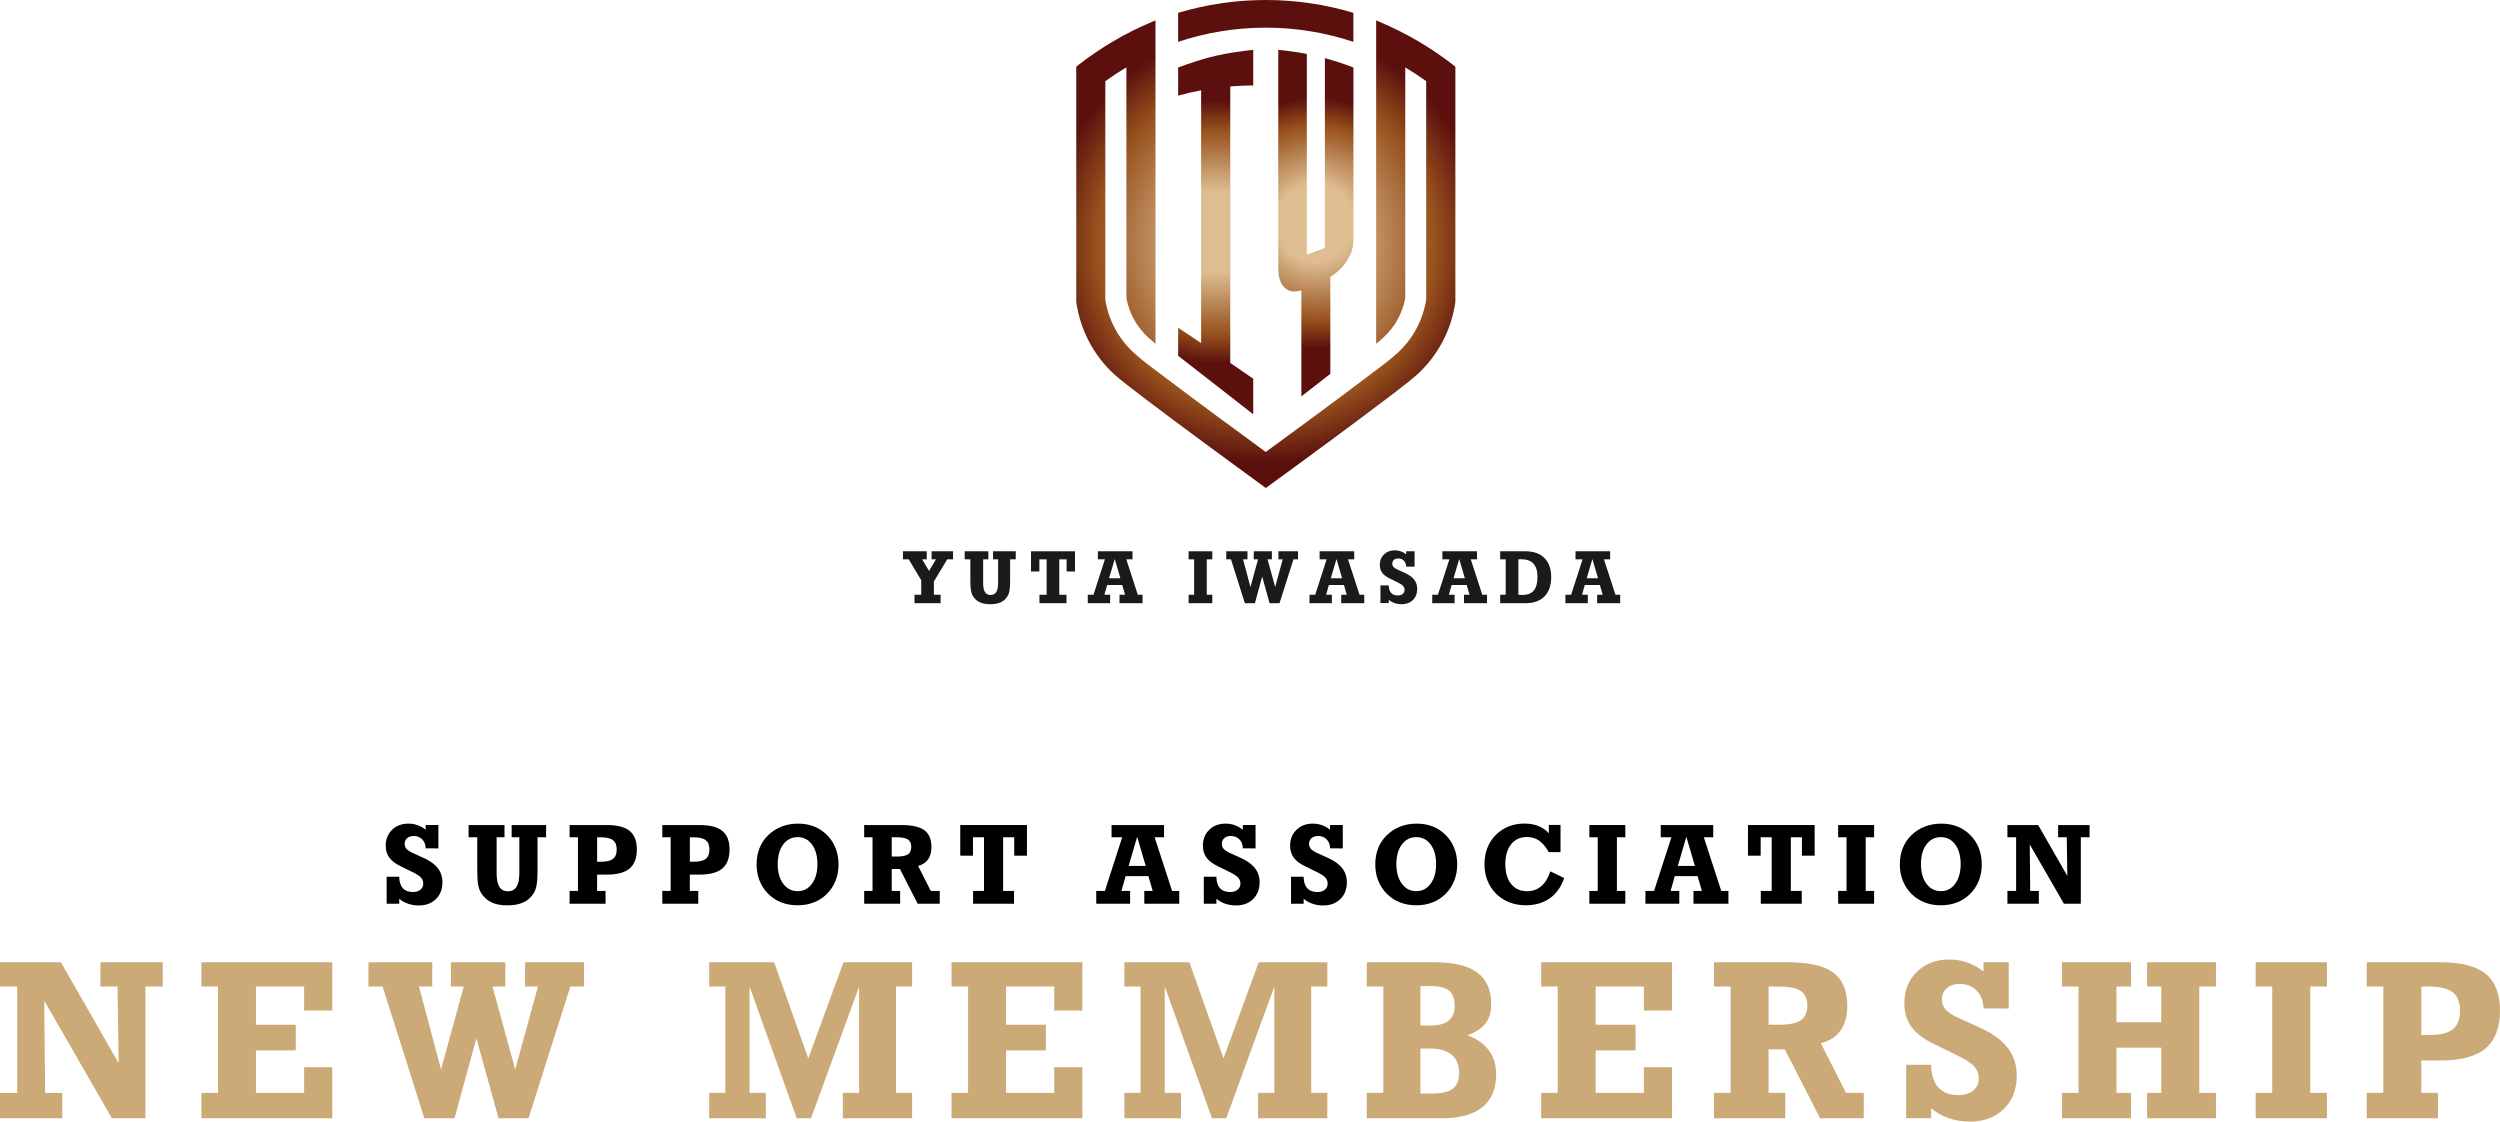 <?xml version="1.0" encoding="UTF-8"?><svg id="_レイヤー_2" xmlns="http://www.w3.org/2000/svg" xmlns:xlink="http://www.w3.org/1999/xlink" viewBox="0 0 793.32 355.92"><defs><style>.cls-1{fill:#ca7;}.cls-2{fill:url(#_名称未設定グラデーション_3-2);}.cls-3{fill:url(#_名称未設定グラデーション_3);fill-rule:evenodd;}.cls-4{fill:url(#_名称未設定グラデーション_3-3);}.cls-5{fill:#1a1a1a;}</style><radialGradient id="_名称未設定グラデーション_3" cx="401.68" cy="280.57" fx="401.68" fy="280.57" r="69.33" gradientTransform="translate(0 358) scale(1 -1)" gradientUnits="userSpaceOnUse"><stop offset=".31" stop-color="#debd91"/><stop offset=".68" stop-color="#a56735"/><stop offset=".78" stop-color="#96501c"/><stop offset="1" stop-color="#5b100e"/></radialGradient><radialGradient id="_名称未設定グラデーション_3-2" cx="417.56" cy="287.2" fx="417.56" fy="287.2" r="39.78" xlink:href="#_名称未設定グラデーション_3"/><radialGradient id="_名称未設定グラデーション_3-3" cx="385.77" cy="284.36" fx="385.77" fy="284.36" r="41.75" xlink:href="#_名称未設定グラデーション_3"/></defs><g id="_レイヤー_2-2"><g id="_レイヤー_2-2"><g><g><path class="cls-1" d="m14.04,317.55l.28,29.26h5.43v8.05H0v-8.05h5.47v-33.75H0v-7.7h19.33l18.32,32.01-.35-24.31h-5.43v-7.7h19.78v7.7h-5.5v41.8h-10.62l-21.49-37.3h0Z"/><path class="cls-1" d="m96.52,346.8v-8.15h8.92v16.2h-41.53v-8.05h5.26v-33.75h-5.26v-7.7h41.52v15.33h-8.92v-7.63h-15.29v12.12h12.64v8.15h-12.64v13.48h15.3Z"/><path class="cls-1" d="m139.95,339.39l7.21-26.33h-4.08v-7.7h17.28v7.7h-4.08l7.21,26.33,7.21-26.33h-4.08v-7.7h18.71v7.7h-4.35l-13.27,41.8h-9.51l-7.04-25.39-6.93,25.39h-9.58l-13.24-41.8h-4.49v-7.7h20.24v7.7h-4.21l7,26.33h0Z"/><path class="cls-1" d="m252.83,354.85l-14.98-41.8v33.75h5.16v8.05h-17.97v-8.05h5.12v-33.75h-5.12v-7.7h20.62l10.83,30.51,11.18-30.51h21.77v7.7h-5.12v33.75h5.12v8.05h-21.98v-8.05h5.16v-33.75l-15.26,41.8h-4.53,0Z"/><path class="cls-1" d="m334.54,346.8v-8.15h8.92v16.2h-41.52v-8.05h5.26v-33.75h-5.26v-7.7h41.52v15.33h-8.92v-7.63h-15.29v12.12h12.64v8.15h-12.64v13.48h15.29Z"/><path class="cls-1" d="m384.59,354.85l-14.98-41.8v33.75h5.16v8.05h-17.97v-8.05h5.12v-33.75h-5.12v-7.7h20.62l10.83,30.51,11.18-30.51h21.77v7.7h-5.12v33.75h5.12v8.05h-21.98v-8.05h5.16v-33.75l-15.26,41.8h-4.53,0Z"/><path class="cls-1" d="m455.3,305.35c6.01,0,10.5,1.09,13.46,3.26s4.44,5.49,4.44,9.94c0,2.55-.59,4.62-1.78,6.18s-3.11,2.83-5.78,3.78c3,1.09,5.27,2.69,6.81,4.79s2.32,4.63,2.32,7.58c0,4.6-1.44,8.08-4.32,10.43-2.88,2.36-7.12,3.54-12.71,3.54h-24.03v-8.05h5.26v-33.75h-5.26v-7.7h21.6-.01Zm-4.56,20.1h3c2.65,0,4.62-.52,5.92-1.55s1.95-2.61,1.95-4.72c0-2.23-.59-3.83-1.76-4.81s-3.12-1.46-5.83-1.46h-3.27v12.54h-.01Zm0,21.56h3.8c3,0,5.16-.51,6.48-1.53s1.99-2.68,1.99-4.98c0-2.55-.78-4.49-2.35-5.8s-3.9-1.97-6.98-1.97h-2.93v14.28h0Z"/><path class="cls-1" d="m521.65,346.8v-8.15h8.92v16.2h-41.52v-8.05h5.26v-33.75h-5.26v-7.7h41.52v15.33h-8.92v-7.63h-15.29v12.12h12.64v8.15h-12.64v13.48h15.29Z"/><path class="cls-1" d="m561.22,346.8h5.29v8.05h-22.61v-8.05h5.26v-33.75h-5.26v-7.7h23.41c6.66,0,11.48,1.09,14.44,3.27s4.44,5.72,4.44,10.62c0,3.18-.71,5.77-2.14,7.77s-3.51,3.33-6.25,4.01l7.98,15.78h5.64v8.05h-13.86l-11.18-21.84h-5.16v13.79h0Zm0-33.75v12.12h3.24c3.27,0,5.6-.47,6.98-1.41s2.07-2.49,2.07-4.65-.7-3.71-2.11-4.65-3.72-1.41-6.95-1.41h-3.24.01Z"/><path class="cls-1" d="m604.89,354.85v-16.96h7.91c.05,3.16.81,5.55,2.28,7.18,1.47,1.63,3.62,2.44,6.43,2.44,1.93,0,3.48-.49,4.65-1.46,1.17-.98,1.76-2.24,1.76-3.8s-.49-2.77-1.46-3.85-2.82-2.27-5.54-3.57l-7.04-3.45c-3.34-1.58-5.78-3.41-7.3-5.49-1.52-2.08-2.28-4.58-2.28-7.51,0-4.06,1.33-7.4,3.99-10s6.09-3.9,10.29-3.9c2.02,0,3.91.31,5.66.92s3.48,1.57,5.17,2.87v-2.93h8.01v14.7l-8.01-.03c-.02-2.3-.73-4.17-2.12-5.61-1.39-1.44-3.2-2.16-5.43-2.16-1.7,0-3.06.45-4.09,1.36s-1.55,2.1-1.55,3.59c0,1.23.39,2.29,1.17,3.17.78.88,2.15,1.78,4.13,2.68l6.48,2.93c4.13,1.86,7.16,4.04,9.09,6.53,1.93,2.5,2.89,5.45,2.89,8.86,0,4.34-1.37,7.85-4.11,10.54s-6.34,4.02-10.8,4.02c-2.35,0-4.57-.37-6.69-1.1s-3.97-1.77-5.57-3.12v3.13h-7.91v.02Z"/><path class="cls-1" d="m654.31,354.85v-8.05h5.26v-33.75h-5.26v-7.7h21.91v7.7h-4.6v11.35h14.21v-11.35h-4.49v-7.7h21.84v7.7h-5.29v33.75h5.29v8.05h-21.84v-8.05h4.49v-14.35h-14.21v14.35h4.6v8.05h-21.91Z"/><path class="cls-1" d="m715.79,354.85v-8.05h5.26v-33.75h-5.26v-7.7h22.61v7.7h-5.29v33.75h5.29v8.05h-22.61Z"/><path class="cls-1" d="m768.35,346.8h5.29v8.05h-22.61v-8.05h5.26v-33.75h-5.26v-7.7h23.41c6.55,0,11.33,1.23,14.35,3.69,3.02,2.46,4.53,6.36,4.53,11.7s-1.53,9.39-4.58,11.95c-3.05,2.55-7.82,3.83-14.3,3.83h-6.1v10.28h.01Zm0-33.75v15.4h2.3c3.55,0,6.11-.6,7.66-1.81,1.56-1.21,2.33-3.17,2.33-5.89s-.78-4.68-2.33-5.89c-1.56-1.21-4.11-1.81-7.66-1.81h-2.3Z"/></g><g><g><path class="cls-5" d="m298.48,188.73v2.68h-8.28v-2.68h2.13v-4.61l-3.96-6.62h-1.83v-2.56h7.54v2.56h-1.45l2.18,3.67,2.2-3.67h-1.39v-2.56h6.8v2.56h-1.84l-4.23,7.02v4.21h2.13Z"/><path class="cls-5" d="m307.93,177.5h-1.81v-2.56h7.51v2.56h-1.65v7.5c0,1.29.19,2.25.57,2.87s.98.93,1.78.93,1.41-.31,1.81-.93c.39-.62.59-1.58.59-2.87v-7.5h-1.61v-2.56h7.21v2.56h-1.8v7.09c0,1.19-.06,2.14-.19,2.84-.12.7-.32,1.27-.58,1.69-.55.9-1.27,1.57-2.16,1.99s-2.02.63-3.39.63-2.45-.21-3.34-.64-1.61-1.09-2.16-1.98c-.28-.44-.48-1.01-.6-1.72s-.19-1.64-.19-2.82v-7.09h0Z"/><path class="cls-5" d="m338.42,188.73v2.68h-8.57v-2.68h2.28v-11.23h-2.31v3.85h-2.65v-6.41h13.96v6.41h-2.67v-3.85h-2.32v11.23h2.28Z"/><path class="cls-5" d="m345.18,191.41v-2.68h1.81l3.63-11.23h-2.23v-2.56h10.99v2.56h-1.97l3.65,11.23h1.5v2.68h-7.31v-2.68h1.76l-.9-3.1h-4.78l-.87,3.1h1.82v2.68h-7.1Zm6.77-7.91h3.58l-1.79-6.1-1.8,6.1h.01Z"/><path class="cls-5" d="m377.18,191.41v-2.68h1.75v-11.23h-1.75v-2.56h7.52v2.56h-1.76v11.23h1.76v2.68h-7.52Z"/><path class="cls-5" d="m396.81,186.26l2.4-8.76h-1.36v-2.56h5.75v2.56h-1.36l2.4,8.76,2.4-8.76h-1.36v-2.56h6.22v2.56h-1.45l-4.42,13.91h-3.16l-2.34-8.45-2.31,8.45h-3.19l-4.4-13.91h-1.5v-2.56h6.73v2.56h-1.4l2.33,8.76h.02Z"/><path class="cls-5" d="m415.54,191.41v-2.68h1.81l3.63-11.23h-2.23v-2.56h10.99v2.56h-1.97l3.65,11.23h1.5v2.68h-7.31v-2.68h1.76l-.9-3.1h-4.78l-.87,3.1h1.82v2.68h-7.1Zm6.77-7.91h3.58l-1.79-6.1-1.8,6.1h.01Z"/><path class="cls-5" d="m438.05,191.41v-5.65h2.63c.01,1.05.27,1.85.76,2.39.49.54,1.2.81,2.14.81.64,0,1.16-.16,1.55-.49.39-.32.58-.75.58-1.26s-.16-.92-.49-1.28-.94-.76-1.84-1.19l-2.34-1.15c-1.11-.53-1.92-1.13-2.43-1.83-.51-.69-.76-1.52-.76-2.5,0-1.35.44-2.46,1.33-3.33s2.03-1.3,3.43-1.3c.67,0,1.3.1,1.88.31.58.21,1.16.52,1.72.96v-.97h2.67v4.89h-2.67c0-.78-.24-1.4-.71-1.88-.46-.48-1.07-.72-1.81-.72-.56,0-1.02.15-1.36.45s-.52.7-.52,1.19c0,.41.13.76.39,1.05.26.29.72.59,1.37.89l2.16.97c1.38.62,2.38,1.34,3.03,2.17s.96,1.81.96,2.95c0,1.44-.46,2.61-1.37,3.51-.91.89-2.11,1.34-3.59,1.34-.78,0-1.52-.12-2.23-.37-.7-.24-1.32-.59-1.85-1.04v1.04h-2.63v.04Z"/><path class="cls-5" d="m454.49,191.41v-2.68h1.81l3.63-11.23h-2.23v-2.56h10.99v2.56h-1.97l3.65,11.23h1.5v2.68h-7.31v-2.68h1.76l-.9-3.1h-4.78l-.87,3.1h1.82v2.68h-7.1Zm6.77-7.91h3.58l-1.79-6.1-1.8,6.1h.01Z"/><path class="cls-5" d="m484.12,174.94c2.57,0,4.57.72,5.99,2.16s2.13,3.46,2.13,6.07-.71,4.64-2.13,6.08-3.42,2.16-5.99,2.16h-8.07v-2.68h1.75v-11.23h-1.75v-2.56h8.07Zm-2.29,13.79c.22.02.42.04.63.05s.39.02.58.02c1.64,0,2.86-.47,3.65-1.4.79-.94,1.19-2.37,1.19-4.3s-.43-3.31-1.28-4.24c-.85-.94-2.15-1.4-3.88-1.4h-.33c-.12,0-.31.02-.56.04v11.23Z"/><path class="cls-5" d="m496.75,191.41v-2.68h1.81l3.63-11.23h-2.23v-2.56h10.99v2.56h-1.97l3.65,11.23h1.5v2.68h-7.31v-2.68h1.76l-.9-3.1h-4.78l-.87,3.1h1.82v2.68h-7.1Zm6.77-7.91h3.58l-1.79-6.1-1.8,6.1h.01Z"/></g><g><path class="cls-3" d="m357.39,21.39c-2.28,1.36-4.49,2.82-6.64,4.36v69.34c1.03,6.51,4.24,12.48,9.11,16.92,2.98,2.72,6.35,5.09,9.56,7.53,5.61,4.25,11.26,8.45,16.92,12.63,5.1,3.76,10.2,7.51,15.32,11.25,5.12-3.74,10.22-7.49,15.32-11.25,5.66-4.18,11.31-8.37,16.92-12.63,3.22-2.44,6.58-4.81,9.56-7.53,4.87-4.44,8.08-10.41,9.11-16.92V25.75c-2.15-1.55-4.37-3-6.64-4.36v73.21c-.89,4.81-3.33,9.21-6.94,12.51-.4.37-.81.73-1.23,1.08l-1.07.91V6.48l.9.38c8.6,3.59,16.67,8.34,23.99,14.1l.25.2v74.65c-1.23,8.86-5.52,17-12.12,23.03-1.21,1.1-2.55,2.15-3.84,3.16-2.1,1.66-4.23,3.29-6.37,4.9-5.64,4.28-11.32,8.49-17.01,12.7-6.79,5.02-13.61,10.01-20.43,14.98l-.38.28-.38-.28c-6.82-4.98-13.64-9.97-20.43-14.98-5.69-4.2-11.38-8.42-17.01-12.7-2.13-1.62-4.26-3.25-6.37-4.9-1.28-1.01-2.63-2.06-3.84-3.16-6.6-6.03-10.89-14.18-12.12-23.03V21.15l.25-.2c7.32-5.77,15.39-10.52,23.99-14.1l.9-.38v102.62l-1.07-.91c-.42-.35-.83-.71-1.23-1.08-3.62-3.3-6.05-7.69-6.93-12.51v-.12s-.01-73.08-.01-73.08h-.04ZM401.66,0c9.5,0,18.85,1.39,27.81,4.07v9.21c-8.91-2.96-18.28-4.5-27.81-4.5s-18.9,1.53-27.81,4.5V4.07c8.95-2.68,18.31-4.07,27.81-4.07h0Z"/><path class="cls-2" d="m412.96,125.77v-33.66c-2.06.69-3.8.48-5.21-.72-1.42-1.21-2.12-3.39-2.12-6.45V15.82c1.51.15,3.02.32,4.53.53,1.51.21,3.02.47,4.53.76v63.7c1.91-.73,3.82-1.42,5.73-2.12V18.45c1.51.42,3.02.86,4.53,1.35s3.02,1.05,4.53,1.62v54.68c0,2.43-.72,4.65-2.12,6.73-1.43,2.13-3.15,3.82-5.21,5v30.8c-1.53,1.19-3.06,2.38-4.59,3.57s-3.06,2.38-4.58,3.57h-.02Z"/><path class="cls-4" d="m397.69,15.82v11.29c-1.22.02-2.43.04-3.65.09-1.21.05-2.43.13-3.64.22v87.74c1.21.83,2.43,1.67,3.64,2.51,1.21.84,2.43,1.69,3.65,2.52v11.28c-3.97-3.1-7.95-6.2-11.92-9.29-3.97-3.1-7.94-6.19-11.91-9.27v-8.92c1.21.8,2.43,1.62,3.64,2.43,1.21.81,2.43,1.63,3.65,2.44V28.65c-1.22.24-2.43.49-3.65.77-1.21.28-2.43.59-3.64.93v-8.94c3.97-1.45,7.92-2.78,11.91-3.7,3.95-.91,7.95-1.45,11.92-1.9h0Z"/></g></g><g><path d="m122.69,286.78v-8.56h3.99c.02,1.59.41,2.8,1.15,3.62s1.83,1.23,3.24,1.23c.97,0,1.75-.25,2.35-.74s.89-1.13.89-1.92-.25-1.4-.74-1.94-1.42-1.15-2.79-1.8l-3.55-1.74c-1.69-.8-2.92-1.72-3.68-2.77s-1.15-2.31-1.15-3.79c0-2.05.67-3.73,2.01-5.04s3.07-1.97,5.19-1.97c1.02,0,1.97.16,2.86.47s1.75.79,2.61,1.45v-1.48h4.04v7.42l-4.04-.02c-.01-1.16-.37-2.1-1.07-2.83s-1.62-1.09-2.74-1.09c-.86,0-1.54.23-2.07.69s-.78,1.06-.78,1.81c0,.62.2,1.15.59,1.6s1.09.9,2.08,1.35l3.27,1.48c2.09.94,3.62,2.04,4.59,3.3s1.46,2.75,1.46,4.47c0,2.19-.69,3.96-2.07,5.32s-3.2,2.03-5.45,2.03c-1.18,0-2.31-.18-3.38-.55s-2-.89-2.81-1.57v1.58h-3.99Z"/><path d="m151.44,265.69h-2.74v-3.88h11.39v3.88h-2.5v11.37c0,1.96.29,3.41.87,4.35s1.48,1.42,2.7,1.42,2.14-.47,2.74-1.42.9-2.39.9-4.35v-11.37h-2.44v-3.88h10.93v3.88h-2.72v10.76c0,1.8-.09,3.24-.28,4.31s-.48,1.92-.88,2.57c-.83,1.37-1.92,2.38-3.28,3.01s-3.07.96-5.14.96-3.72-.32-5.07-.97-2.45-1.65-3.28-3.01c-.42-.67-.73-1.54-.91-2.6s-.28-2.49-.28-4.27v-10.76Z"/><path d="m189.49,282.72h2.67v4.06h-11.41v-4.06h2.65v-17.03h-2.65v-3.88h11.81c3.3,0,5.72.62,7.24,1.86s2.29,3.21,2.29,5.91-.77,4.74-2.31,6.03-3.95,1.93-7.22,1.93h-3.08v5.19Zm0-17.03v7.77h1.16c1.79,0,3.08-.3,3.87-.91s1.18-1.6,1.18-2.97-.39-2.36-1.18-2.97-2.07-.91-3.87-.91h-1.16Z"/><path d="m218.91,282.72h2.67v4.06h-11.41v-4.06h2.65v-17.03h-2.65v-3.88h11.81c3.3,0,5.72.62,7.24,1.86s2.29,3.21,2.29,5.91-.77,4.74-2.31,6.03-3.95,1.93-7.22,1.93h-3.08v5.19Zm0-17.03v7.77h1.16c1.79,0,3.08-.3,3.87-.91s1.18-1.6,1.18-2.97-.39-2.36-1.18-2.97-2.07-.91-3.87-.91h-1.16Z"/><path d="m253.31,261.36c1.84,0,3.53.31,5.08.93s2.91,1.54,4.1,2.74c1.18,1.2,2.08,2.58,2.69,4.16s.91,3.28.91,5.12-.31,3.54-.92,5.12-1.52,2.96-2.72,4.18c-1.2,1.21-2.58,2.12-4.16,2.74s-3.31.93-5.19.93-3.6-.31-5.17-.92-2.96-1.52-4.17-2.72c-1.21-1.23-2.12-2.63-2.74-4.2s-.93-3.28-.93-5.13.3-3.6.91-5.14,1.52-2.91,2.72-4.1c1.24-1.22,2.67-2.14,4.29-2.77s3.38-.94,5.29-.94Zm-.21,21.43c1.89,0,3.41-.79,4.56-2.36s1.73-3.64,1.73-6.22-.57-4.66-1.72-6.22-2.67-2.34-4.57-2.34-3.42.78-4.58,2.34-1.73,3.63-1.73,6.22.58,4.65,1.74,6.22,2.68,2.36,4.57,2.36Z"/><path d="m282.97,282.72h2.67v4.06h-11.41v-4.06h2.65v-17.03h-2.65v-3.88h11.81c3.36,0,5.79.55,7.29,1.65s2.24,2.89,2.24,5.36c0,1.61-.36,2.91-1.08,3.92s-1.77,1.68-3.16,2.02l4.03,7.96h2.85v4.06h-7l-5.64-11.02h-2.6v6.96Zm0-17.03v6.12h1.63c1.65,0,2.83-.24,3.52-.71s1.05-1.26,1.05-2.35-.35-1.87-1.06-2.35-1.88-.71-3.51-.71h-1.63Z"/><path d="m321.78,282.72v4.06h-12.99v-4.06h3.46v-17.03h-3.5v5.84h-4.03v-9.72h21.16v9.72h-4.04v-5.84h-3.52v17.03h3.45Z"/><path d="m347.87,286.78v-4.06h2.74l5.5-17.03h-3.38v-3.88h16.66v3.88h-2.99l5.54,17.03h2.27v4.06h-11.09v-4.06h2.67l-1.37-4.69h-7.24l-1.32,4.69h2.76v4.06h-10.76Zm10.27-11.99h5.43l-2.71-9.25-2.72,9.25Z"/><path d="m382,286.78v-8.56h3.99c.02,1.59.41,2.8,1.15,3.62s1.83,1.23,3.24,1.23c.97,0,1.75-.25,2.35-.74s.89-1.13.89-1.92-.25-1.4-.74-1.94-1.42-1.15-2.79-1.8l-3.55-1.74c-1.69-.8-2.92-1.72-3.68-2.77s-1.15-2.31-1.15-3.79c0-2.05.67-3.73,2.01-5.04s3.07-1.97,5.19-1.97c1.02,0,1.97.16,2.86.47s1.75.79,2.61,1.45v-1.48h4.04v7.42l-4.04-.02c-.01-1.16-.37-2.1-1.07-2.83s-1.62-1.09-2.74-1.09c-.86,0-1.54.23-2.07.69s-.78,1.06-.78,1.81c0,.62.2,1.15.59,1.6s1.09.9,2.08,1.35l3.27,1.48c2.09.94,3.62,2.04,4.59,3.3s1.46,2.75,1.46,4.47c0,2.19-.69,3.96-2.07,5.32s-3.2,2.03-5.45,2.03c-1.18,0-2.31-.18-3.38-.55s-2-.89-2.81-1.57v1.58h-3.99Z"/><path d="m409.68,286.78v-8.56h3.99c.02,1.59.41,2.8,1.15,3.62s1.83,1.23,3.24,1.23c.97,0,1.75-.25,2.35-.74s.89-1.13.89-1.92-.25-1.4-.74-1.94-1.42-1.15-2.79-1.8l-3.55-1.74c-1.69-.8-2.92-1.72-3.68-2.77s-1.15-2.31-1.15-3.79c0-2.05.67-3.73,2.01-5.04s3.07-1.97,5.19-1.97c1.02,0,1.97.16,2.86.47s1.75.79,2.61,1.45v-1.48h4.04v7.42l-4.04-.02c-.01-1.16-.37-2.1-1.07-2.83s-1.62-1.09-2.74-1.09c-.86,0-1.54.23-2.07.69s-.78,1.06-.78,1.81c0,.62.2,1.15.59,1.6s1.09.9,2.08,1.35l3.27,1.48c2.09.94,3.62,2.04,4.59,3.3s1.46,2.75,1.46,4.47c0,2.19-.69,3.96-2.07,5.32s-3.2,2.03-5.45,2.03c-1.18,0-2.31-.18-3.38-.55s-2-.89-2.81-1.57v1.58h-3.99Z"/><path d="m449.63,261.36c1.84,0,3.53.31,5.08.93s2.91,1.54,4.1,2.74c1.18,1.2,2.08,2.58,2.69,4.16s.91,3.28.91,5.12-.31,3.54-.92,5.12-1.52,2.96-2.72,4.18c-1.2,1.21-2.58,2.12-4.16,2.74s-3.31.93-5.19.93-3.6-.31-5.17-.92-2.96-1.52-4.17-2.72c-1.21-1.23-2.12-2.63-2.74-4.2-.62-1.57-.93-3.28-.93-5.13s.3-3.6.91-5.14,1.52-2.91,2.72-4.1c1.24-1.22,2.67-2.14,4.29-2.77,1.62-.63,3.38-.94,5.29-.94Zm-.21,21.43c1.89,0,3.41-.79,4.56-2.36s1.73-3.64,1.73-6.22-.57-4.66-1.72-6.22-2.67-2.34-4.57-2.34-3.42.78-4.58,2.34-1.73,3.63-1.73,6.22.58,4.65,1.74,6.22,2.68,2.36,4.57,2.36Z"/><path d="m491.48,270.43c-.93-1.66-1.95-2.88-3.06-3.66s-2.41-1.16-3.9-1.16c-2.11,0-3.78.77-5,2.3s-1.84,3.63-1.84,6.29.62,4.79,1.85,6.32,2.92,2.29,5.06,2.29c1.76,0,3.26-.54,4.51-1.61s2.19-2.64,2.84-4.7l4.43,2.13c-.97,2.81-2.5,4.96-4.58,6.43s-4.62,2.21-7.62,2.21c-1.89,0-3.62-.31-5.19-.92s-2.98-1.52-4.21-2.72c-1.21-1.22-2.13-2.62-2.76-4.2s-.95-3.29-.95-5.13.31-3.66.92-5.24,1.52-2.96,2.72-4.15,2.55-2.07,4.08-2.67,3.18-.9,4.96-.9c1.65,0,3.12.26,4.4.77s2.4,1.29,3.35,2.32v-2.65h3.71v8.63h-3.71Z"/><path d="m504.35,286.78v-4.06h2.65v-17.03h-2.65v-3.88h11.41v3.88h-2.67v17.03h2.67v4.06h-11.41Z"/><path d="m522.14,286.78v-4.06h2.74l5.5-17.03h-3.38v-3.88h16.66v3.88h-2.99l5.54,17.03h2.27v4.06h-11.09v-4.06h2.67l-1.37-4.69h-7.24l-1.32,4.69h2.76v4.06h-10.76Zm10.27-11.99h5.43l-2.71-9.25-2.72,9.25Z"/><path d="m571.74,282.72v4.06h-12.99v-4.06h3.46v-17.03h-3.5v5.84h-4.03v-9.72h21.16v9.72h-4.04v-5.84h-3.52v17.03h3.45Z"/><path d="m583.3,286.78v-4.06h2.65v-17.03h-2.65v-3.88h11.41v3.88h-2.67v17.03h2.67v4.06h-11.41Z"/><path d="m616.09,261.36c1.84,0,3.53.31,5.08.93s2.91,1.54,4.1,2.74c1.18,1.2,2.08,2.58,2.69,4.16s.91,3.28.91,5.12-.31,3.54-.92,5.12-1.52,2.96-2.72,4.18c-1.2,1.21-2.58,2.12-4.16,2.74s-3.31.93-5.19.93-3.6-.31-5.17-.92-2.96-1.52-4.17-2.72c-1.21-1.23-2.12-2.63-2.74-4.2s-.93-3.28-.93-5.13.3-3.6.91-5.14,1.52-2.91,2.72-4.1c1.24-1.22,2.67-2.14,4.29-2.77s3.38-.94,5.29-.94Zm-.21,21.43c1.89,0,3.41-.79,4.56-2.36s1.73-3.64,1.73-6.22-.57-4.66-1.72-6.22-2.67-2.34-4.57-2.34-3.42.78-4.58,2.34-1.73,3.63-1.73,6.22.58,4.65,1.74,6.22,2.68,2.36,4.57,2.36Z"/><path d="m644.1,267.95l.14,14.77h2.74v4.06h-9.97v-4.06h2.76v-17.03h-2.76v-3.88h9.76l9.25,16.15-.18-12.27h-2.74v-3.88h9.98v3.88h-2.78v21.09h-5.36l-10.85-18.83Z"/></g></g></g></g></svg>